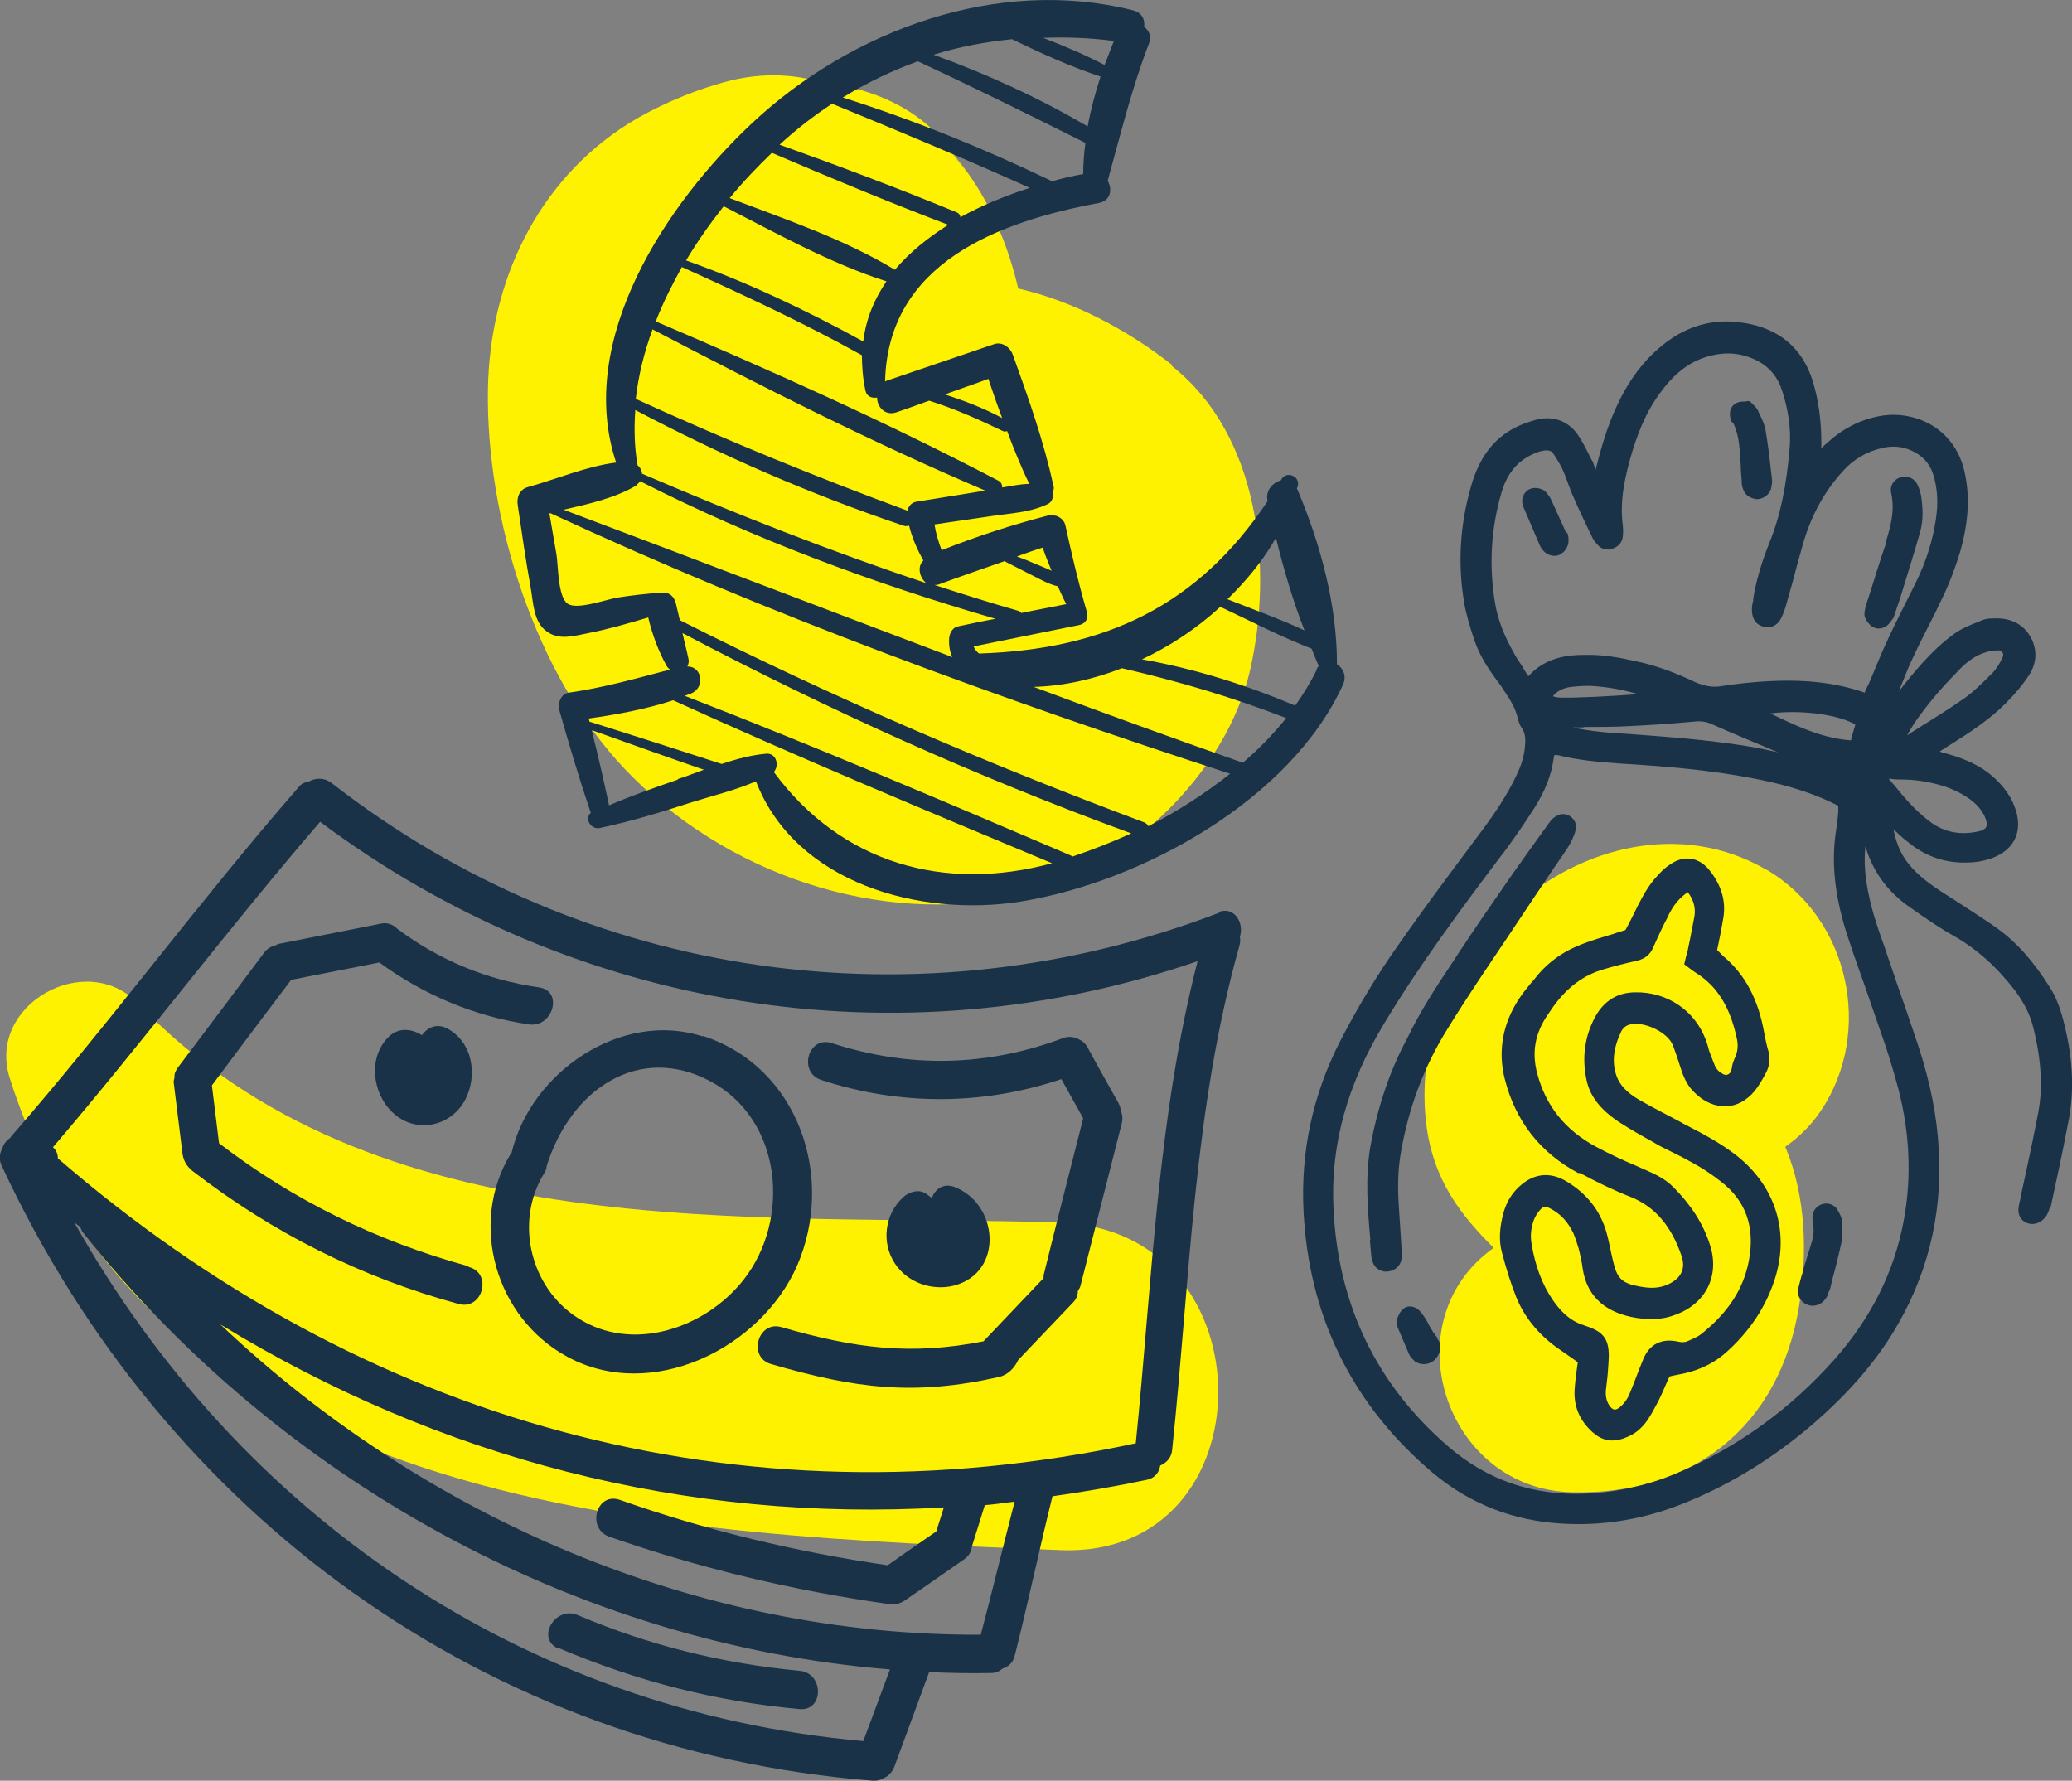 <?xml version="1.0" encoding="UTF-8"?><svg id="b" xmlns="http://www.w3.org/2000/svg" viewBox="0 0 46.54 40"><rect x="0" y="0" width="46.54" height="40" fill="#808080" stroke="none"/><defs><style>.d{fill:#193248;}.d,.e{stroke-width:0px;}.e{fill:#fff200;}</style></defs><g id="c"><path class="e" d="m23.82,27.46c-6.99-.21-15.42.61-20.72-4.92-1.17-1.22-3.41.03-2.88,1.68,3.15,9.91,14.88,10.24,23.6,10.6,4.72.19,4.73-7.21,0-7.35Z"/><path class="e" d="m26.33,8.2c-1.02-.8-2.21-1.43-3.46-1.72-.23-1-.66-1.99-1.24-2.74-.57-.74-.54-.7.07.11-.22-.28-.43-.56-.65-.84-.82-.82-1.82-1.09-2.94-1.22,1.04.12,1.08.12.12,0-.69-.16-1.39-.12-2.08.09-.67.19-1.45.53-2.04.9-2.06,1.3-3.11,3.57-3.15,5.96-.05,2.89,1.06,6.41,3.07,8.53,2.23,2.35,5.71,3.56,8.88,2.84,2.33-.53,4.64-2.72,5.17-5.06.52-2.29.22-5.27-1.76-6.83Zm-9.02,9.24s-.08-.01-.12-.02c-.03-.06-.05-.13-.08-.19.07.07.14.14.2.21Zm7.71.87s-.02.08-.03.12c-.04,0-.08-.01-.12-.02.05-.03.1-.07.16-.11Z"/><path class="e" d="m39.68,19.54c-1.9-1.11-4.17-.54-5.73.88-1.35,1.23-2.13,2.93-1.92,4.78.15,1.32.8,2.11,1.52,2.83-2.31,1.64-1.11,5.43,1.77,5.49,2.69.06,4.65-1.47,5.09-4.18.19-1.18.16-2.46-.31-3.58.31-.22.58-.48.8-.81,1.19-1.77.64-4.33-1.23-5.42Z"/><path class="d" d="m27.39,20.5c-6.73,2.58-14.24,1.53-19.94-2.91-.17-.13-.37-.12-.52-.03-.08.01-.16.04-.23.13-2.23,2.56-4.23,5.29-6.46,7.85,0,0,0,.02-.01.02-.09.06-.15.14-.18.24-.06.11-.08.25-.01.39,3.66,7.86,10.9,13.13,19.58,13.81.1,0,.17-.02.23-.06.1-.04.19-.13.24-.26.26-.71.52-1.41.78-2.12.46.02.93.03,1.39.02.11,0,.19-.04.26-.1.12-.04.23-.12.27-.28.32-1.27.54-2.34.85-3.59.7-.1,1.41-.22,2.12-.37.19-.04.28-.18.3-.32.14-.06.26-.18.27-.37.4-3.79.47-7.62,1.51-11.31.02-.07.02-.14.01-.2.1-.3-.12-.7-.49-.55Zm-7.99,18.61c-7.64-.68-14.04-5.08-17.73-11.65.04.03.09.07.13.1.02.04.03.08.06.12,4.4,5.55,11.07,9.25,18.13,9.82-.2.54-.4,1.07-.6,1.61Zm2.64-2.39c-6.36.03-12.5-2.62-17.09-6.97,4.93,3.01,10.44,4.45,16.25,4.11-.06.18-.11.36-.17.54-.36.25-.73.5-1.09.76-2.06-.3-4.06-.78-6.02-1.47-.53-.18-.75.65-.23.83,2.04.71,4.13,1.21,6.27,1.51.05,0,.09,0,.13,0,.07,0,.14-.02.22-.07.45-.31.9-.62,1.34-.93.11-.07.16-.17.18-.28,0,0,0,0,0-.01.1-.31.19-.62.29-.93.22-.02.45-.05.67-.08-.27,1.05-.48,1.92-.76,2.99Zm3.47-4.3c-8.92,1.92-17.38-.49-24.21-6.4,0-.09-.03-.18-.11-.25,2.05-2.4,3.94-4.92,6-7.31,5.69,4.25,13,5.44,19.71,3.13-.91,3.54-1.02,7.21-1.39,10.84Z"/><path class="d" d="m15.78,23.28c-1.81-.59-3.86.79-4.29,2.62,0,0-.02.01-.02.02-.95,1.56-.34,3.69,1.28,4.56,1.89,1.02,4.33-.19,5.15-2.04.87-1.99.04-4.47-2.11-5.17Zm.92,5.47c-.86,1.09-2.5,1.65-3.73.85-1.07-.69-1.41-2.17-.75-3.24.04-.06.06-.12.06-.17h0c.55-1.75,2.09-2.75,3.68-1.9,1.61.86,1.81,3.1.74,4.46Z"/><path class="d" d="m10.51,28.44c-2.04-.56-3.91-1.47-5.59-2.76-.05-.43-.11-.87-.16-1.3.59-.79,1.18-1.58,1.78-2.37.66-.13,1.32-.26,1.98-.39,1,.73,2.14,1.21,3.36,1.39.54.08.78-.75.23-.83-1.18-.17-2.24-.61-3.19-1.32-.09-.09-.22-.15-.38-.11-.76.15-1.51.3-2.27.45-.03,0-.05.02-.07.03-.09.02-.19.07-.26.16-.65.87-1.3,1.74-1.96,2.61-.03.05-.05.09-.06.14,0,0,0,0,0,0,0,.02,0,.03,0,.05,0,.04-.02.07-.02.11.07.54.13,1.08.2,1.62.02.14.09.27.19.35.01,0,.01.02.03.03,1.8,1.39,3.78,2.39,5.98,2.99.54.15.77-.69.23-.83Z"/><path class="d" d="m25.18,24.99c0-.06-.02-.13-.05-.2-.24-.43-.48-.85-.71-1.28-.05-.08-.11-.13-.18-.16-.03-.02-.06-.03-.09-.04,0,0,0,0,0,0-.07-.02-.15-.03-.25,0-1.72.65-3.47.69-5.22.12-.53-.17-.76.66-.23.83,1.78.58,3.63.57,5.39-.02.16.29.33.59.49.88-.3,1.18-.6,2.35-.89,3.53,0,.02,0,.04,0,.06-.45.47-.9.95-1.35,1.42-1.64.32-2.88.16-4.54-.32-.53-.15-.76.68-.23.83,1.89.55,3.21.72,5.12.29.21-.05.35-.21.43-.38.41-.43.82-.86,1.23-1.29.08-.08.11-.17.11-.26.02-.04.05-.07.06-.12.31-1.22.62-2.44.93-3.66.02-.09.01-.16-.01-.23Z"/><path class="d" d="m21.42,28.88c1.14-.29,1.01-1.85.01-2.22-.25-.09-.43.06-.5.25-.04-.03-.08-.06-.12-.09-.16-.12-.39-.05-.52.07-.42.38-.5,1.02-.19,1.49.28.43.83.62,1.32.5Z"/><path class="d" d="m9.47,23.25c-.23-.15-.53-.17-.74.04-.47.46-.37,1.27.09,1.7.5.48,1.29.33,1.62-.27.3-.55.18-1.32-.4-1.62-.23-.12-.44-.02-.56.15Z"/><path class="d" d="m12.55,37.02c1.74.74,3.53,1.2,5.41,1.37.55.05.55-.81,0-.86-1.72-.16-3.38-.57-4.98-1.25-.51-.22-.95.53-.44.75Z"/><path class="d" d="m46.06,27.12c.04-.2.09-.41.13-.61.1-.45.19-.91.28-1.37.13-.71.08-1.44-.13-2.24-.08-.3-.17-.52-.29-.71-.37-.59-.74-1.01-1.18-1.33-.25-.18-.52-.35-.78-.52l-.31-.2c-.3-.19-.59-.38-.83-.64-.22-.24-.35-.51-.42-.87.11.1.21.2.32.28.42.35.9.5,1.44.46.19-.01.39-.06.56-.14.4-.19.56-.55.44-.99-.09-.32-.28-.59-.58-.84-.33-.27-.72-.4-1.05-.49-.03,0-.06-.02-.09-.03.09-.06.17-.11.25-.16.46-.29.87-.56,1.23-.92.23-.23.38-.42.51-.61.19-.28.21-.59.05-.88-.16-.28-.42-.42-.77-.42-.11,0-.23,0-.34.05l-.07.03c-.18.07-.38.15-.54.27-.25.18-.48.4-.7.64-.18.2-.36.42-.54.65.1-.24.19-.49.3-.72.16-.35.35-.71.52-1.05l.08-.17c.21-.41.37-.83.49-1.24.18-.65.21-1.23.08-1.78-.24-1-1.17-1.37-1.92-1.22-.42.08-.81.28-1.14.58-.05.04-.1.09-.15.14,0-.05,0-.09,0-.13,0-.48-.06-.94-.19-1.37-.23-.75-.76-1.2-1.57-1.32-.76-.12-1.45.12-2.06.73-.3.3-.55.66-.76,1.11-.23.48-.37.99-.48,1.42,0,.01,0,.03-.01.04,0-.02-.01-.04-.02-.06-.02-.04-.03-.09-.05-.13-.04-.06-.07-.13-.1-.19-.07-.14-.15-.29-.24-.42-.21-.29-.53-.41-.89-.33-.12.03-.24.07-.39.13-.55.24-.91.67-1.11,1.38-.25.87-.3,1.75-.15,2.62.05.29.14.57.23.84.12.35.32.65.53.93.05.06.09.13.13.19.13.19.26.39.31.62.02.07.04.15.09.22.09.13.09.27.07.45-.02.18-.07.37-.18.6-.22.47-.51.89-.77,1.24l-.47.63c-.47.63-.95,1.28-1.41,1.94-.49.69-.94,1.44-1.33,2.2-.6,1.18-.88,2.46-.81,3.81.12,2.3,1.05,4.24,2.77,5.75.35.31.73.57,1.12.76.48.24,1,.39,1.54.46,1.07.13,2.12-.02,3.13-.43,1.04-.42,2.01-1.02,2.89-1.78.76-.66,1.34-1.32,1.78-2.03.77-1.25,1.12-2.63,1.04-4.1-.04-.76-.19-1.53-.46-2.35-.16-.48-.32-.95-.49-1.43-.08-.25-.17-.49-.25-.74l-.07-.2c-.07-.19-.13-.38-.19-.57-.13-.46-.25-1-.19-1.55.17.58.51,1.04,1.03,1.39l.17.12c.25.17.51.35.78.5.53.3.98.71,1.38,1.23.2.27.34.54.41.83.18.72.22,1.35.11,1.92-.08.42-.17.85-.26,1.27-.04.18-.08.37-.12.55l-.02.11c-.02.07-.03.13-.04.2-.02.14.04.27.16.33.11.05.24.05.36-.04.12-.09.16-.21.19-.33Zm-9.86-14.79c.14-.04.23-.13.25-.27.01-.08.01-.17,0-.26-.07-.55.04-1.09.23-1.71.17-.54.37-.96.65-1.32.31-.41.64-.65,1.02-.76.27-.08.52-.09.75-.04.48.11.79.37.93.81.14.43.2.86.17,1.26-.07.86-.21,1.55-.46,2.16-.19.48-.3.87-.36,1.25v.04c-.02.07-.03.13-.03.2,0,.21.09.35.28.39.16.04.31-.04.39-.22.04-.09.08-.19.11-.31.08-.28.16-.56.23-.84l.14-.5c.17-.59.45-1.13.86-1.59.26-.3.57-.48.93-.56.22-.05.43-.03.62.05.26.11.43.29.51.54.1.31.12.65.06,1.03-.07.46-.21.92-.45,1.41-.1.2-.2.4-.3.6-.11.22-.22.44-.32.66-.1.21-.19.42-.28.64-.05.12-.1.24-.15.36-.03.06-.06.12-.09.18v.03c-.69-.24-1.42-.31-2.31-.25-.28.02-.59.05-.9.1-.21.04-.4,0-.61-.09-.46-.22-.9-.38-1.34-.47-.35-.08-.74-.15-1.14-.14-.36,0-.88.05-1.26.48-.03-.04-.06-.09-.09-.14-.02-.03-.04-.07-.06-.1-.06-.09-.13-.19-.18-.29-.22-.39-.36-.75-.42-1.12-.14-.84-.09-1.68.15-2.49.13-.44.38-.72.75-.87.07-.03.13-.05.21-.06.05-.01.1,0,.13.01.03.01.05.03.07.06.06.09.13.2.19.32.05.1.09.21.13.32.04.11.08.22.13.33.11.26.24.52.36.78l.05.1c.03.07.07.13.12.18.08.11.21.15.35.11Zm3.53,3.7c.64-.09,1.45,0,1.88.21.02.01.04.02.06.03,0,0,0,.02,0,.02-.03.1-.06.2-.09.3v.04c-.6-.04-1.13-.28-1.64-.52-.07-.03-.14-.07-.22-.1Zm-4.83-.42c.1-.1.23-.16.39-.18.19-.02.35-.03.48-.02.31.02.63.07,1.02.18-.54.05-1.45.09-1.73.08-.06,0-.13-.01-.18-.03,0,0,0,0,0,0,0,0,.02-.02.03-.03Zm.66.72c.35,0,.69,0,1.04-.02.43-.02.9-.05,1.44-.1.16-.02.3,0,.44.07.43.19.86.37,1.29.55l.17.07c-.58-.14-1.15-.21-1.67-.27-.55-.06-1.11-.1-1.64-.14l-.45-.03c-.24-.02-.54-.05-.85-.12.08,0,.17,0,.25,0Zm-1.8,2.84c.24-.32.48-.67.71-1.03.24-.38.38-.74.43-1.12,0-.02,0-.04.02-.06.02,0,.04,0,.06,0,.48.12.97.16,1.4.19.98.06,2.01.14,3.03.34.51.1,1.2.26,1.88.61,0,.02,0,.05,0,.07v.07c-.01.12-.02.23-.04.35-.13.78-.04,1.59.28,2.53.11.34.23.67.35,1.01.15.43.3.87.45,1.3.12.35.22.7.31,1.03.26,1,.3,2,.12,2.96-.21,1.14-.73,2.18-1.55,3.11-1,1.13-2.21,2-3.59,2.58-.63.26-1.3.41-2,.44-1.18.05-2.21-.3-3.08-1.05-1.63-1.4-2.5-3.22-2.59-5.4-.06-1.39.31-2.74,1.14-4.11.8-1.33,1.74-2.59,2.66-3.81l.02-.03Zm8.67-1.68c.07.01.14.02.28.02.28,0,.56.04.85.12.25.07.47.17.67.31.18.13.3.27.37.45.02.06.04.14.01.19-.02.04-.07.07-.15.09-.42.1-.79.03-1.12-.22-.33-.25-.59-.56-.79-.81-.03-.03-.05-.06-.08-.09-.01-.02-.03-.03-.04-.05Zm.41-.98c.16-.29.35-.54.53-.76.18-.23.4-.46.67-.74.17-.17.35-.29.54-.35.11-.04.21-.05.3-.05.02,0,.04,0,.06.01.02,0,.03.02.04.04.02.03.02.07,0,.11-.07.15-.14.25-.21.33l-.05.05c-.19.19-.38.38-.59.53-.34.24-.7.46-1.05.68-.08.05-.16.1-.23.15Z"/><path class="d" d="m35.49,26.35c.37.2.76.39,1.17.55.52.22.88.64,1.11,1.31.12.36-.09.54-.3.64-.18.08-.37.1-.63.05-.41-.07-.52-.18-.61-.58l-.03-.13c-.04-.17-.07-.35-.12-.52-.14-.48-.44-.86-.89-1.13-.36-.22-.73-.19-1.05.1-.17.15-.29.34-.36.57-.1.35-.12.66-.04.94.1.38.2.69.31.97.18.45.49.84.92,1.15.11.08.22.15.33.23l.14.1-.02.14c-.02.15-.04.3-.05.45-.03.38.1.71.4.98.06.05.11.09.17.12.17.09.37.09.58,0,.19-.07.35-.2.47-.37.1-.14.18-.3.26-.45.07-.14.13-.28.19-.42l.06-.13.08-.02c.09-.02.17-.03.25-.05.36-.08.68-.24.94-.47.49-.44.83-.93,1.04-1.49.42-1.11.12-2.2-.8-2.93-.37-.29-.79-.51-1.2-.72l-.05-.03c-.28-.15-.62-.32-.95-.51-.27-.16-.43-.33-.5-.53-.11-.31-.07-.64.11-1.01.05-.09.13-.15.27-.16.27-.03.77.18.89.49.06.16.11.31.16.47.06.19.14.41.32.58.22.22.47.32.72.31.23-.01.45-.13.62-.33.1-.12.18-.26.26-.41.1-.18.11-.37.04-.57-.02-.07-.03-.14-.05-.22,0-.03,0-.07-.02-.1-.13-.76-.43-1.33-.92-1.74-.04-.04-.08-.08-.12-.12l-.02-.02c.01-.07.03-.13.04-.2.04-.18.07-.36.1-.53.06-.38-.05-.73-.31-1.06-.24-.3-.58-.35-.89-.13-.11.07-.2.16-.28.25-.21.22-.34.48-.44.67-.07.14-.14.29-.21.42l-.07.13c-.1.03-.19.06-.28.09-.23.07-.44.13-.65.21-.44.16-.8.41-1.08.76-.03.04-.07.09-.11.13-.09.11-.18.22-.26.34-.38.57-.49,1.19-.33,1.82.24.94.79,1.65,1.65,2.11Zm1.98-5.78c.12-.24.24-.39.44-.53.13.17.18.35.15.54-.03.17-.07.35-.1.52l-.04.19c-.01.07-.03.13-.05.2l-.04.17.12.09s.09.07.14.1c.48.3.77.77.92,1.47.04.17.02.32-.05.46-.03.07-.05.13-.06.2,0,.03-.01.05-.02.07,0,.04-.03.06-.06.08-.03.02-.07.02-.11,0-.08-.04-.15-.1-.19-.19-.03-.07-.06-.15-.09-.23l-.02-.05s-.03-.08-.04-.13c-.02-.07-.04-.14-.07-.21-.25-.63-.86-1.04-1.56-1.03-.41,0-.71.19-.91.55-.23.43-.3.9-.2,1.39.07.38.31.69.73.97.26.17.53.32.8.47l.05.03c.12.07.25.13.37.19.14.07.28.14.42.22.24.13.45.27.64.42.57.43.79,1.03.64,1.8-.12.62-.46,1.15-1.06,1.63-.1.08-.23.13-.35.18-.02,0-.07.02-.16,0-.38-.09-.66.05-.8.39-.05.12-.1.25-.15.38-.05.13-.1.26-.15.38-.06.15-.14.25-.24.33-.08.06-.13.06-.2-.02-.08-.1-.11-.22-.1-.37l.02-.17c.02-.15.03-.3.04-.46.03-.41-.05-.61-.32-.74-.06-.03-.14-.06-.23-.09-.35-.11-.55-.35-.71-.58-.23-.34-.39-.76-.47-1.26-.03-.18-.01-.35.05-.52.03-.08.08-.16.14-.23.07-.08.12-.09.22-.04.24.12.41.31.53.56.05.12.09.25.12.35.04.16.07.3.09.45.09.58.45.94,1.08,1.08.38.08.71.07,1.01-.05.68-.25.99-.88.77-1.56-.15-.48-.43-.91-.83-1.31-.18-.18-.41-.29-.62-.38l-.18-.08c-.31-.13-.63-.28-.93-.44-.69-.37-1.13-.92-1.32-1.64-.13-.48-.05-.91.23-1.32l.13-.19c.31-.43.68-.71,1.14-.84.2-.06.47-.13.74-.19.17-.04.29-.13.36-.29.12-.27.23-.51.35-.73Z"/><path class="d" d="m30.77,27.86l.03.34c0,.05.02.1.03.14.03.09.09.16.17.19.05.03.11.04.18.03.16-.02.28-.13.3-.28.01-.08,0-.16,0-.25-.02-.31-.04-.62-.06-.93-.03-.43-.02-.81.04-1.18.17-1.01.52-1.96,1.06-2.82.43-.7.9-1.39,1.35-2.06.15-.23.31-.46.46-.69.13-.2.27-.4.41-.61.15-.23.31-.45.46-.68.08-.12.15-.26.19-.41.03-.1,0-.2-.08-.28-.08-.08-.19-.1-.29-.07-.07.03-.15.08-.2.15-.3.41-.59.82-.88,1.23-.46.66-.83,1.2-1.16,1.7l-.13.2c-.36.54-.74,1.11-1.04,1.74-.39.72-.67,1.55-.83,2.44-.12.7-.06,1.41,0,2.09Z"/><path class="d" d="m40.72,27.5c.04.17,0,.33-.05.48-.03.09-.05.17-.08.26s-.05.17-.08.26l-.02.08c-.04.12-.07.25-.1.37-.02.09,0,.18.07.26.03.04.07.07.12.09.04.02.09.03.13.03.15,0,.27-.08.35-.25v-.03s.04-.07.05-.11l.06-.25c.07-.25.13-.51.19-.77.03-.17.02-.34.01-.49,0-.1-.06-.18-.1-.26-.07-.12-.24-.17-.37-.11-.12.05-.18.15-.19.27,0,.04,0,.09.01.14Z"/><path class="d" d="m32.29,30.05c-.08-.08-.13-.18-.19-.28-.03-.06-.06-.12-.1-.18-.05-.07-.09-.13-.14-.17-.11-.09-.25-.1-.34-.02-.06.05-.1.12-.12.18l-.02.04s-.02.1,0,.16l.04.1c.08.18.15.36.23.54.03.06.07.1.1.13l.04.04s.02,0,.02.01c.14.07.3.05.41-.05.08-.08.14-.19.13-.3,0-.08-.03-.15-.09-.2Z"/><path class="d" d="m42.37,12.18c-.14.4-.26.8-.39,1.21l-.06.18c-.02.08-.05.17-.04.26.02.1.1.19.16.24.01,0,.03.02.04.02.11.06.26.02.34-.07.03-.03.05-.06.07-.09l.04-.05.07-.21c.05-.14.1-.29.14-.43.13-.42.26-.84.38-1.26.07-.23.08-.48.04-.77-.01-.11-.04-.21-.09-.32-.06-.14-.23-.22-.38-.17-.16.05-.25.2-.21.36.08.37,0,.71-.13,1.12Z"/><path class="d" d="m38.92,9.48c.11.21.14.44.16.67,0,.11.02.22.02.32,0,.1.01.19.02.31,0,.06,0,.13.03.2.03.09.08.15.16.19.04.02.08.03.12.04.15.02.31-.09.35-.23.02-.09.03-.16.02-.23l-.02-.16c-.03-.3-.07-.61-.12-.91-.02-.14-.08-.26-.14-.38l-.03-.07c-.02-.05-.06-.09-.1-.13-.02-.02-.03-.03-.05-.05l-.04-.04h-.05s-.04.01-.06.01c-.06,0-.12,0-.18.03-.11.05-.17.16-.15.3,0,.05.02.09.05.15Z"/><path class="d" d="m35.18,11.98l-.05-.12c-.1-.22-.2-.44-.3-.66-.03-.06-.08-.11-.11-.15,0,0-.02-.02-.02-.02l-.03-.02h0c-.15-.08-.31-.06-.4.04-.08.09-.1.21-.06.32.11.26.22.51.33.77l.05.12s.03.06.05.08c.04.05.08.09.13.11.08.04.18.05.26.01.13-.06.22-.21.2-.36,0-.05-.01-.09-.03-.14Z"/><path class="d" d="m29.13,10.98s.01-.04.02-.06c.06-.23-.26-.35-.37-.15,0,0,0,.01-.01.02-.18.05-.35.23-.3.45,0,0,0,.02,0,.02-1.56,2.34-3.64,3.33-6.48,3.42-.06-.05-.1-.1-.12-.16.79-.16,1.58-.32,2.37-.48.18-.04.22-.2.16-.34-.18-.62-.33-1.26-.47-1.9-.04-.17-.23-.26-.39-.22-.81.21-1.61.47-2.39.78-.07-.19-.13-.38-.16-.58.41-.06.82-.12,1.23-.18.44-.07.91-.08,1.32-.28.1-.05.13-.18.11-.28.02-.04.03-.09.01-.14-.22-1-.56-1.96-.91-2.93-.06-.17-.24-.3-.42-.24-.79.27-1.59.54-2.38.81-.02,0-.05.02-.07.03.06-2.66,2.54-3.59,4.8-4.01.27-.05.31-.31.2-.5.29-1.04.54-2.08.93-3.09.06-.15,0-.28-.11-.37.02-.16-.05-.32-.26-.37-3.03-.76-6.3.44-8.53,2.52-1.94,1.81-3.99,4.89-3.07,7.64-.66.08-1.36.38-1.98.55-.19.05-.26.23-.23.41.09.62.18,1.24.29,1.85.06.34.06.78.37.99.28.2.62.09.93.03.46-.09.9-.22,1.34-.35.09.38.23.76.42,1.1.02.03.04.05.07.07-.76.2-1.5.41-2.28.52-.16.02-.25.23-.21.38.22.78.45,1.55.71,2.32-.15.12,0,.38.2.34.71-.15,1.39-.36,2.07-.58.48-.15.98-.27,1.44-.47.89,2.3,3.7,3.06,5.95,2.7,2.71-.44,6.06-2.28,7.24-4.88.08-.19,0-.36-.14-.45,0-1.34-.37-2.7-.89-3.93Zm-.47,1.1c.17.7.38,1.41.64,2.08-.56-.26-1.15-.47-1.73-.7.43-.42.81-.88,1.09-1.38Zm-5.24.22c.06.18.13.35.2.52-.15-.07-.31-.13-.45-.19-.11-.05-.22-.09-.33-.13.19-.07.39-.14.58-.2Zm-.87.3c.18.09.35.18.53.27.21.1.45.25.68.3.06.13.12.27.19.4-.34.07-.68.13-1.01.2-.02-.02-.04-.04-.07-.05-.63-.18-1.26-.38-1.88-.58.03,0,.06,0,.09-.01.49-.18.98-.35,1.47-.52Zm-.35-4.09c.1.3.2.59.31.88-.41-.22-.85-.39-1.29-.53.33-.12.66-.23.98-.35Zm2.61-7.05c-.44-.23-.91-.43-1.38-.61.52-.02,1.05,0,1.59.07-.07.18-.14.36-.21.54Zm-2.06-.57c.64.31,1.3.61,1.97.83-.12.37-.22.74-.29,1.12-1.09-.64-2.27-1.18-3.46-1.61.57-.18,1.17-.29,1.77-.35Zm-2.15.48c1.27.59,2.52,1.21,3.78,1.84-.03.23-.05.46-.05.7-.22.04-.46.09-.69.16,0,0,0,0-.01,0-1.52-.73-3.09-1.37-4.7-1.88.54-.33,1.1-.6,1.68-.81Zm-1.91.96c1.49.61,2.97,1.23,4.44,1.89-.53.17-1.07.39-1.56.66,0-.05-.03-.09-.08-.11-1.31-.54-2.64-1.04-3.98-1.52.38-.35.77-.65,1.18-.92Zm-1.36,1.1c1.31.56,2.63,1.11,3.97,1.62-.46.29-.87.62-1.2,1.01-1.12-.68-2.47-1.14-3.71-1.61.3-.37.62-.7.94-1.01Zm-1.08,1.2c1.17.6,2.41,1.29,3.66,1.69-.27.4-.46.84-.52,1.35-1.28-.7-2.6-1.33-3.98-1.82.25-.42.54-.83.84-1.21Zm-.93,1.37c1.37.62,2.73,1.25,4.04,1.98,0,0,0,0,0,0,0,.25.02.52.08.8.03.13.15.17.26.15,0,.21.18.42.44.33.24-.08.48-.17.73-.26.57.18,1.11.42,1.65.68.04.02.07.02.1,0,.15.4.31.8.5,1.19-.2,0-.41.05-.61.08,0-.05-.01-.11-.08-.15-2.5-1.31-5.1-2.47-7.7-3.58.16-.42.37-.83.59-1.23Zm-.66,1.4c2.45,1.28,4.93,2.54,7.47,3.62-.51.08-1.03.17-1.55.25-.11.02-.17.1-.2.2,0,0,0,0,0,0-2.06-.76-4.09-1.59-6.1-2.51.06-.53.19-1.05.38-1.57Zm-.39,1.81c1.93,1.02,3.95,1.9,6.03,2.6.05.02.08,0,.12,0,.07.28.18.53.32.78-.15.14-.08.4.07.51-2.17-.72-4.29-1.56-6.39-2.46,0-.07-.04-.14-.1-.19-.07-.41-.08-.82-.05-1.24Zm.03,1.68s.06-.05.08-.08c2.55,1.3,5.23,2.29,7.98,3.09-.28.05-.56.11-.84.17-.12.02-.19.15-.2.26-.01.16.01.3.07.43-2.91-1.1-5.81-2.21-8.73-3.31.57-.13,1.18-.27,1.64-.55Zm.93,6.62c-.52.18-1.04.36-1.55.58-.12-.57-.25-1.13-.39-1.69.84.3,1.68.6,2.52.89-.2.07-.39.15-.59.21Zm2.16-.18c.12-.15.04-.42-.18-.4-.34.03-.67.12-1,.23-.99-.32-1.98-.64-2.97-.95,0-.02-.01-.05-.02-.07.64-.09,1.29-.21,1.9-.41,2.81,1.28,5.66,2.47,8.51,3.66-2.42.66-4.74,0-6.25-2.05Zm6.7,1.91s-.02-.01-.03-.02c-2.88-1.23-5.76-2.46-8.68-3.59.05-.02.09-.03.14-.05.33-.14.25-.61-.08-.61.03-.06.04-.13.02-.19-.04-.19-.09-.37-.13-.56,3.26,1.72,6.61,3.23,10.08,4.5-.44.2-.88.37-1.32.52Zm1.7-.7s-.04-.04-.07-.06c-3.56-1.33-7.05-2.83-10.45-4.55-.03-.13-.06-.25-.09-.38-.04-.17-.17-.25-.3-.24-.02,0-.04,0-.06,0-.31.03-.62.06-.93.11-.27.04-.93.29-1.14.14-.22-.15-.21-.85-.25-1.1-.05-.31-.11-.62-.16-.93,0,0,.02,0,.03,0,4.93,2.29,10.1,4.17,15.26,5.85-.57.45-1.19.85-1.84,1.18Zm2.12-1.41c-1.57-.55-3.14-1.12-4.69-1.7.67-.02,1.34-.17,1.98-.42,1.26.29,2.48.65,3.69,1.12-.29.36-.61.69-.97,1Zm1.67-2.09c-.14.28-.3.55-.49.81-1.11-.47-2.26-.83-3.44-1.04.64-.3,1.24-.7,1.76-1.18.68.32,1.35.67,2.05.94.05.13.11.27.16.39-.02.02-.03.05-.05.07Z"/></g></svg>